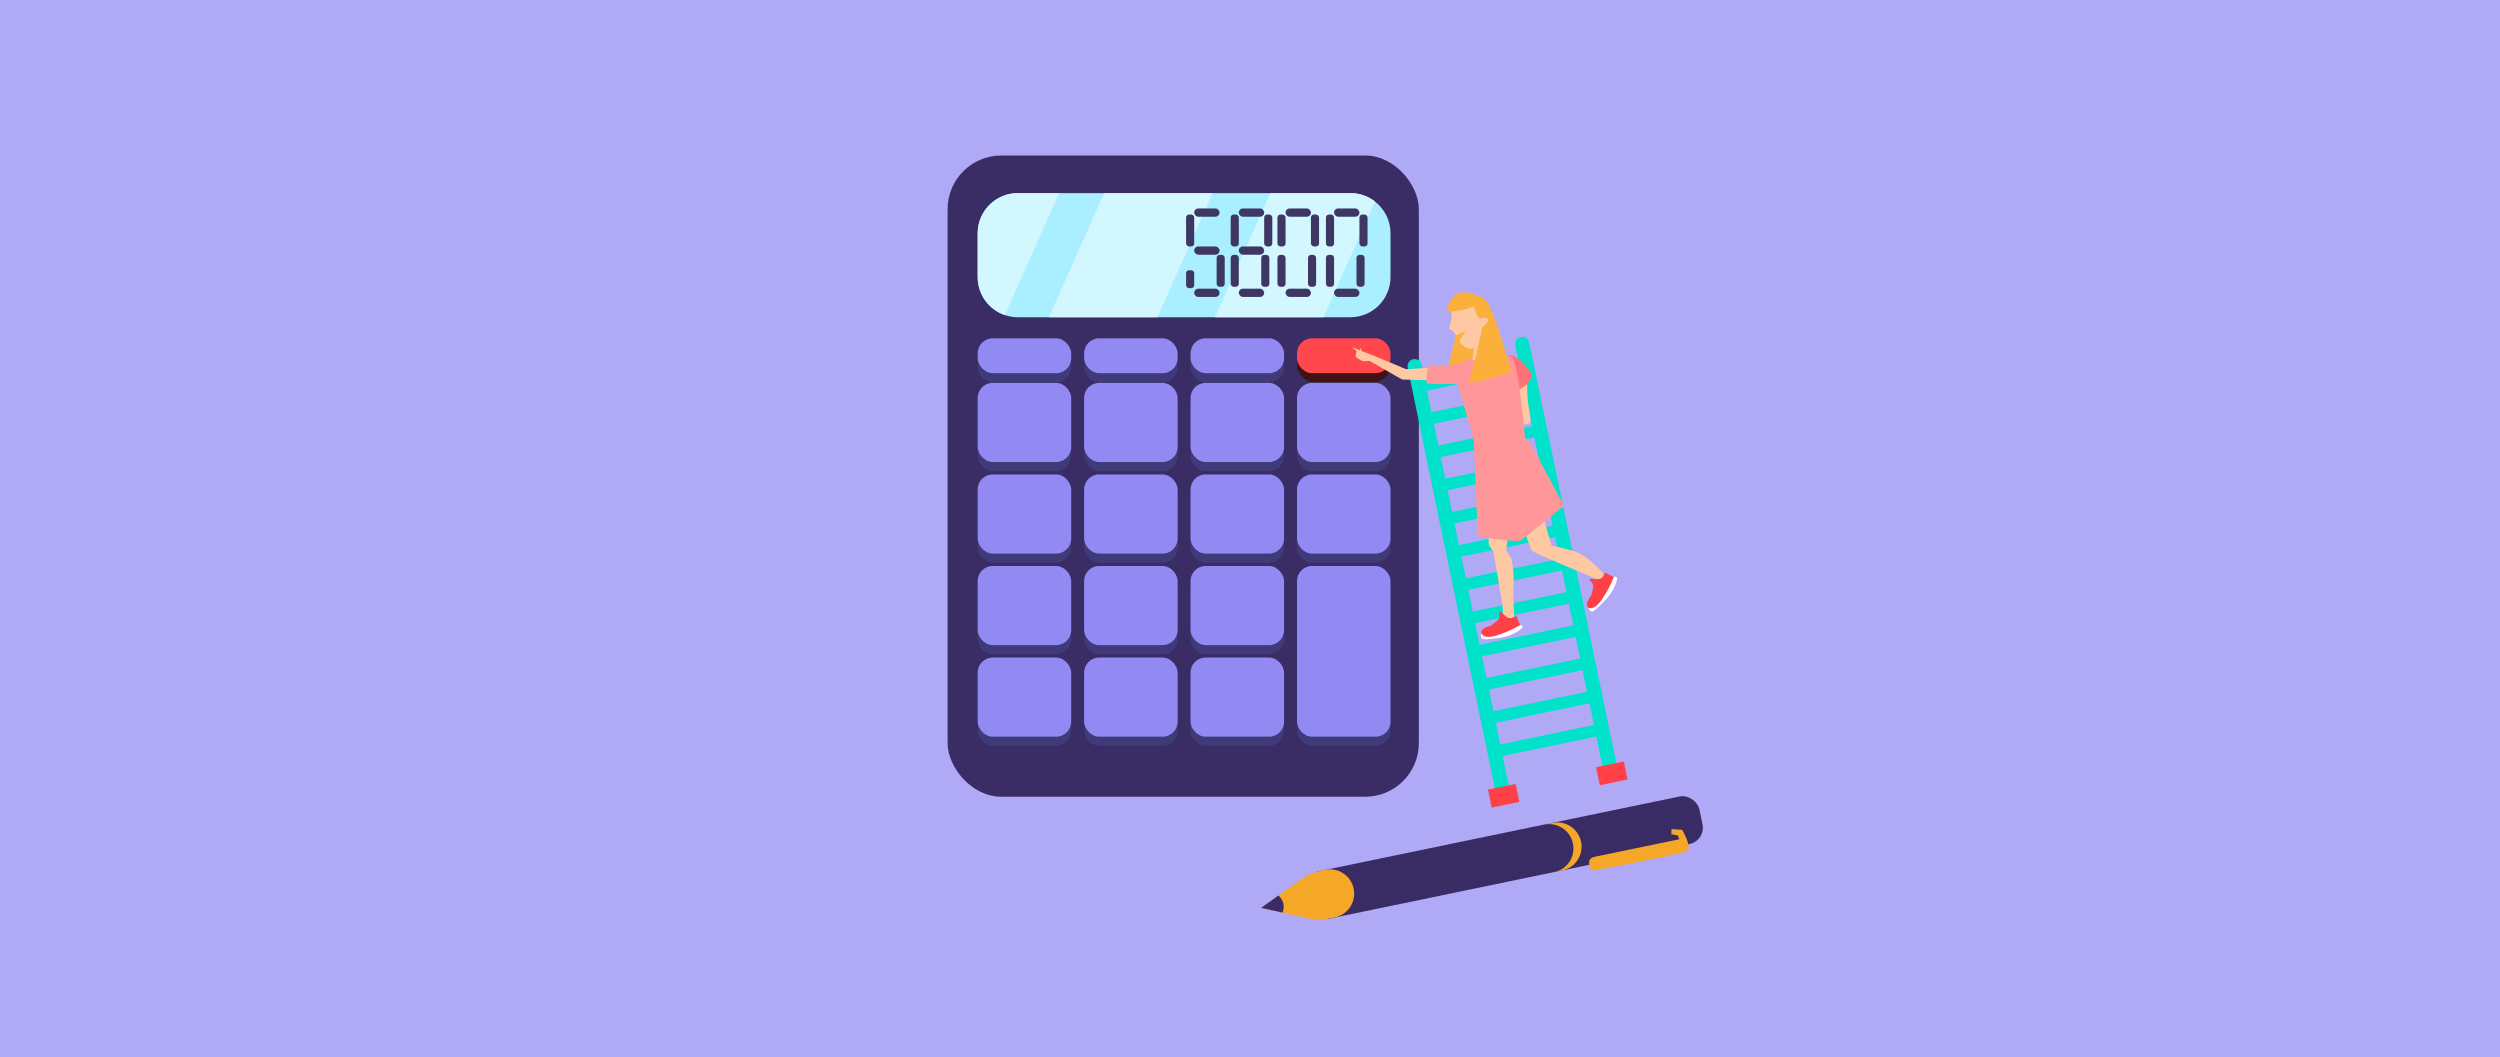 <?xml version="1.0" encoding="UTF-8"?>
<svg id="Capa_1" data-name="Capa 1" xmlns="http://www.w3.org/2000/svg" viewBox="0 0 1112.36 470.31">
  <defs>
    <style>
      .cls-1 {
        fill: #3a2c65;
      }

      .cls-1, .cls-2, .cls-3, .cls-4, .cls-5, .cls-6, .cls-7, .cls-8, .cls-9, .cls-10, .cls-11, .cls-12, .cls-13, .cls-14, .cls-15, .cls-16, .cls-17, .cls-18 {
        stroke-width: 0px;
      }

      .cls-2 {
        fill: #392b64;
      }

      .cls-3 {
        fill: #401214;
      }

      .cls-4 {
        fill: #3f3763;
      }

      .cls-5 {
        fill: #3f3a78;
      }

      .cls-6 {
        fill: #d2f7ff;
      }

      .cls-7 {
        fill: #a9efff;
      }

      .cls-8 {
        fill: #afa9f6;
      }

      .cls-9 {
        fill: #9289f3;
      }

      .cls-10 {
        fill: #ff9699;
      }

      .cls-11 {
        fill: #fec8a2;
      }

      .cls-12 {
        fill: #ff7277;
      }

      .cls-13 {
        fill: #fff;
      }

      .cls-14 {
        fill: #fbb03b;
      }

      .cls-15 {
        fill: #ff4147;
      }

      .cls-16 {
        fill: #ff474d;
      }

      .cls-17 {
        fill: #f5a827;
      }

      .cls-18 {
        fill: #00e2ca;
      }
    </style>
  </defs>
  <rect class="cls-8" width="1112.36" height="470.31"/>
  <g>
    <g>
      <g>
        <rect class="cls-1" x="421.63" y="69.2" width="209.67" height="285.3" rx="23.86" ry="23.86"/>
        <path class="cls-7" d="m618.7,103.8v19.48c0,9.87-8,17.87-17.86,17.87h-147.96c-2.02,0-3.98-.34-5.79-.97-7.03-2.4-12.08-9.06-12.08-16.91v-19.48c0-9.87,8-17.87,17.86-17.87h147.96c4.13,0,7.94,1.4,10.96,3.76,4.2,3.27,6.91,8.37,6.91,14.11Z"/>
        <path class="cls-6" d="m611.8,89.69l-22.92,51.47h-48.29l24.61-55.23h35.65c4.13,0,7.94,1.4,10.96,3.76Z"/>
        <polygon class="cls-6" points="539.58 85.93 514.98 141.16 466.68 141.16 491.28 85.93 539.58 85.93"/>
        <path class="cls-6" d="m471.26,85.93l-24.17,54.26c-7.03-2.4-12.08-9.06-12.08-16.91v-19.48c0-9.87,8-17.87,17.86-17.87h18.38Z"/>
        <rect class="cls-5" x="435.01" y="154.6" width="41.61" height="15.52" rx="6.69" ry="6.69"/>
        <rect class="cls-5" x="435.01" y="174.43" width="41.61" height="35.22" rx="6.69" ry="6.69"/>
        <rect class="cls-5" x="435.01" y="215.17" width="41.61" height="35.22" rx="6.69" ry="6.69"/>
        <rect class="cls-5" x="435.01" y="255.9" width="41.61" height="35.22" rx="6.69" ry="6.69"/>
        <rect class="cls-5" x="435.01" y="296.64" width="41.61" height="35.22" rx="6.69" ry="6.69"/>
        <rect class="cls-5" x="482.37" y="154.6" width="41.61" height="15.52" rx="6.69" ry="6.69"/>
        <rect class="cls-5" x="482.37" y="174.43" width="41.61" height="35.22" rx="6.69" ry="6.69"/>
        <rect class="cls-5" x="482.37" y="215.17" width="41.61" height="35.22" rx="6.69" ry="6.69"/>
        <rect class="cls-5" x="482.37" y="255.9" width="41.61" height="35.22" rx="6.69" ry="6.69"/>
        <rect class="cls-5" x="482.37" y="296.64" width="41.61" height="35.22" rx="6.69" ry="6.69"/>
        <rect class="cls-5" x="529.73" y="154.6" width="41.61" height="15.52" rx="6.69" ry="6.69"/>
        <rect class="cls-5" x="529.73" y="174.43" width="41.61" height="35.22" rx="6.69" ry="6.69"/>
        <rect class="cls-5" x="529.73" y="215.17" width="41.61" height="35.22" rx="6.69" ry="6.69"/>
        <rect class="cls-5" x="529.73" y="255.9" width="41.61" height="35.22" rx="6.69" ry="6.69"/>
        <rect class="cls-5" x="529.73" y="296.64" width="41.61" height="35.22" rx="6.69" ry="6.69"/>
        <rect class="cls-3" x="577.09" y="154.6" width="41.61" height="15.52" rx="7.76" ry="7.76"/>
        <rect class="cls-5" x="577.09" y="174.43" width="41.61" height="35.22" rx="6.69" ry="6.69"/>
        <rect class="cls-5" x="577.09" y="215.17" width="41.61" height="35.22" rx="6.69" ry="6.69"/>
        <rect class="cls-5" x="577.09" y="255.9" width="41.61" height="75.96" rx="6.69" ry="6.69"/>
        <rect class="cls-9" x="435.01" y="150.53" width="41.61" height="15.52" rx="6.69" ry="6.69"/>
        <rect class="cls-9" x="435.01" y="170.36" width="41.61" height="35.22" rx="6.69" ry="6.69"/>
        <rect class="cls-9" x="435.01" y="211.1" width="41.61" height="35.22" rx="6.69" ry="6.69"/>
        <rect class="cls-9" x="435.01" y="251.83" width="41.61" height="35.22" rx="6.69" ry="6.69"/>
        <rect class="cls-9" x="435.01" y="292.57" width="41.61" height="35.22" rx="6.69" ry="6.69"/>
        <rect class="cls-9" x="482.37" y="150.53" width="41.61" height="15.52" rx="6.69" ry="6.69"/>
        <rect class="cls-9" x="482.37" y="170.36" width="41.61" height="35.22" rx="6.69" ry="6.69"/>
        <rect class="cls-9" x="482.37" y="211.1" width="41.61" height="35.22" rx="6.69" ry="6.69"/>
        <rect class="cls-9" x="482.37" y="251.83" width="41.61" height="35.22" rx="6.69" ry="6.69"/>
        <rect class="cls-9" x="482.37" y="292.57" width="41.61" height="35.22" rx="6.69" ry="6.69"/>
        <rect class="cls-9" x="529.73" y="150.53" width="41.61" height="15.52" rx="6.69" ry="6.69"/>
        <rect class="cls-9" x="529.73" y="170.36" width="41.61" height="35.22" rx="6.69" ry="6.69"/>
        <rect class="cls-9" x="529.73" y="211.1" width="41.61" height="35.22" rx="6.69" ry="6.69"/>
        <rect class="cls-9" x="529.73" y="251.83" width="41.61" height="35.22" rx="6.69" ry="6.69"/>
        <rect class="cls-9" x="529.73" y="292.57" width="41.61" height="35.22" rx="6.69" ry="6.69"/>
        <rect class="cls-16" x="577.09" y="150.53" width="41.61" height="15.52" rx="6.69" ry="6.69"/>
        <rect class="cls-9" x="577.09" y="170.36" width="41.61" height="35.22" rx="6.69" ry="6.69"/>
        <rect class="cls-9" x="577.09" y="211.1" width="41.61" height="35.22" rx="6.69" ry="6.69"/>
        <rect class="cls-9" x="577.09" y="251.83" width="41.61" height="75.96" rx="6.69" ry="6.69"/>
      </g>
      <g>
        <rect class="cls-4" x="527.74" y="95.46" width="3.61" height="14.19" rx="1.31" ry="1.31"/>
        <rect class="cls-4" x="541.33" y="113.41" width="3.61" height="14.19" rx="1.31" ry="1.31"/>
        <rect class="cls-4" x="527.74" y="120.24" width="3.61" height="8" rx="1.31" ry="1.31"/>
        <rect class="cls-4" x="531.35" y="92.75" width="11.29" height="3.68" rx="1.84" ry="1.84"/>
        <rect class="cls-4" x="531.35" y="109.65" width="11.29" height="3.68" rx="1.84" ry="1.84"/>
        <rect class="cls-4" x="531.35" y="128.45" width="11.29" height="3.68" rx="1.84" ry="1.84"/>
        <rect class="cls-4" x="547.59" y="95.46" width="3.61" height="14.19" rx="1.31" ry="1.31"/>
        <rect class="cls-4" x="562.49" y="95.46" width="3.61" height="14.19" rx="1.31" ry="1.31"/>
        <rect class="cls-4" x="561.18" y="113.41" width="3.61" height="14.19" rx="1.31" ry="1.31"/>
        <rect class="cls-4" x="547.59" y="113.41" width="3.61" height="14.19" rx="1.31" ry="1.31"/>
        <rect class="cls-4" x="551.2" y="92.75" width="11.29" height="3.68" rx="1.84" ry="1.84"/>
        <rect class="cls-4" x="551.2" y="109.65" width="11.29" height="3.68" rx="1.84" ry="1.84"/>
        <rect class="cls-4" x="551.2" y="128.45" width="11.29" height="3.68" rx="1.84" ry="1.84"/>
        <rect class="cls-4" x="568.39" y="95.46" width="3.61" height="14.19" rx="1.31" ry="1.31"/>
        <rect class="cls-4" x="583.29" y="95.46" width="3.61" height="14.19" rx="1.31" ry="1.31"/>
        <rect class="cls-4" x="581.99" y="113.41" width="3.61" height="14.19" rx="1.31" ry="1.31"/>
        <rect class="cls-4" x="568.39" y="113.41" width="3.61" height="14.19" rx="1.31" ry="1.31"/>
        <rect class="cls-4" x="572" y="92.75" width="11.29" height="3.68" rx="1.84" ry="1.84"/>
        <rect class="cls-4" x="572" y="128.45" width="11.29" height="3.68" rx="1.84" ry="1.84"/>
        <rect class="cls-4" x="589.97" y="95.46" width="3.61" height="14.19" rx="1.31" ry="1.31"/>
        <rect class="cls-4" x="604.87" y="95.46" width="3.61" height="14.19" rx="1.31" ry="1.31"/>
        <rect class="cls-4" x="603.56" y="113.41" width="3.61" height="14.19" rx="1.31" ry="1.31"/>
        <rect class="cls-4" x="589.97" y="113.41" width="3.61" height="14.19" rx="1.31" ry="1.31"/>
        <rect class="cls-4" x="593.58" y="92.75" width="11.29" height="3.68" rx="1.84" ry="1.84"/>
        <rect class="cls-4" x="593.58" y="128.45" width="11.29" height="3.68" rx="1.84" ry="1.84"/>
      </g>
    </g>
    <g>
      <path class="cls-18" d="m676.66,149.91c-1.71.35-2.8,2.02-2.45,3.73l1.32,6.36-41.69,8.64-1.32-6.36c-.35-1.71-2.02-2.8-3.73-2.45s-2.8,2.02-2.45,3.73l39.46,190.49c.35,1.71,2.02,2.8,3.73,2.45s2.8-2.02,2.45-3.73l-3.4-16.42,41.69-8.64,3.4,16.42c.35,1.71,2.02,2.8,3.73,2.45s2.8-2.02,2.45-3.73l-39.46-190.49c-.35-1.71-2.02-2.8-3.73-2.45Zm-.07,15.22l2,9.65-41.69,8.64-2-9.65,41.69-8.64Zm-15.19,136.53l-2-9.65,41.69-8.64,2,9.65-41.69,8.64Zm42.75-3.51l2,9.65-41.69,8.64-2-9.65,41.69-8.64Zm-45.81-11.27l-2-9.65,41.69-8.64,2,9.65-41.69,8.64Zm-3.06-14.78l-2-9.65,41.69-8.64,2,9.65-41.69,8.64Zm-3.06-14.78l-2-9.65,41.69-8.64,2,9.65-41.69,8.64Zm-3.06-14.78l-2-9.65,41.69-8.64,2,9.65-41.69,8.64Zm-3.06-14.78l-2-9.65,41.69-8.64,2,9.65-41.69,8.64Zm-3.06-14.78l-2-9.65,41.69-8.64,2,9.65-41.69,8.64Zm-3.06-14.78l-2-9.65,41.69-8.64,2,9.65-41.69,8.64Zm27.56,133.02l-2-9.65,41.69-8.64,2,9.65-41.69,8.64Z"/>
      <rect class="cls-15" x="710.87" y="339.99" width="12.6" height="8.16" transform="translate(-54.88 152.62) rotate(-11.7)"/>
      <rect class="cls-15" x="662.76" y="349.95" width="12.6" height="8.16" transform="translate(-57.9 143.07) rotate(-11.7)"/>
    </g>
    <g>
      <path class="cls-11" d="m662.56,235.62s-.48,6.54,0,7.12,1.92,2.79,1.92,2.79c0,0,4.04,23.18,4.04,23.66s.29,7.4,1.15,7.5,3.17.96,3.75-.48c.58-1.44-.38-13.46,0-15.67s-.19-10.87-1.35-12.6-1.92-2.98-1.92-2.98l1.06-9.33h-8.65Z"/>
      <path class="cls-11" d="m676.79,231.58s4.04,12.5,4.81,13.46,29.33,12.79,29.33,12.79c0,0,2.65-.07,2.93-1.51.24-1.23-7.81-9.1-12.74-10.8-4.62-1.59-10.77-2.74-10.77-2.74l-4.33-15.05-9.23,3.85Z"/>
      <path class="cls-14" d="m648.17,146.87s-3.83,19.02-5.48,20.3c-.35.69,15.76-8.41,15.76-8.41l-2.16-14.31-8.12,2.43Z"/>
      <path class="cls-11" d="m679.39,169.17s.19,7.79.48,9.9,1.54,7.4.77,8.94-7.12.67-7.12.67l-1.35-19.52h7.21Z"/>
      <path class="cls-11" d="m635.33,163.66l-9.69.61s-17.5-7.36-17.84-7.36-6.54-2.74-6.2-2.4,2.02,1.68,2.02,1.68c0,0-.72,2.16-.29,2.69s2.88,1.88,3.41,1.88,2.12-.24,2.74-.1,13.99,8.22,14.62,8.22,11.23.29,11.23.29v-5.51Z"/>
      <path class="cls-11" d="m604.93,156.33s.14-.9.29-1.17.46-.14.46-.14c0,0-.29.74.26,1.18s-1.01.13-1.01.13Z"/>
      <path class="cls-12" d="m674.1,174.26s5-2.31,6.15-4.23,1.41-3.46,1.41-3.46c0,0-5.84-9.59-11.19-8.58-5.35,1.01,3.62,16.27,3.62,16.27Z"/>
      <path class="cls-10" d="m635.49,162.82s-1.2,5.67-.63,7.98h13.66s7.31,24.04,7.31,26.54,1.73,39.81,1.54,40.77,17.5,3.08,18.85,2.5,19.62-15.58,19.62-15.58l-14.62-27.31-2.69-3.08s-2.69-31.16-5.39-35.2c-2.69-4.04-20.67-.48-24.18,2.5-7.98,1.3-13.46.87-13.46.87Z"/>
      <g>
        <path class="cls-11" d="m645.66,142.48c.39-2.55.11-5.63.11-5.63l9.55-2.24s2.98,5.39,3.77,5.4,2.43-.69,3.24,2c.56,1.87-2.85,3.78-2.85,3.78,0,0,.41,8.59-4.08,9.29-2.86.44-4.84-1.36-6.19-3.32,1.25-1.72,3.05-4.91,2.97-4.91-.65.8-3,1.83-4.42,2.4-.11-.21-.21-.42-.3-.6-1.14-2.32-2.95-2.11-2.95-2.11,0,0,.76-1.49,1.15-4.04Z"/>
        <polygon class="cls-11" points="656.29 151.7 655.12 160.42 664.23 157.92 658.97 149.26 656.29 151.7"/>
      </g>
      <path class="cls-14" d="m643.55,138.78s10.02-.71,12.03-2.47c.41-.17,1.61,6.03,3.19,5.32.8-.36,6.66-.88.7,4.16,0,0-4.73,22.36-5.97,24.19-1.23,1.84,18.81-4.47,18.81-4.47,0,0-7.5-29.91-12.26-32.91-4.06-1.59-13.45-7.23-16.51,6.17Z"/>
      <path class="cls-15" d="m667.27,274.08s-.29-2.02,0-2.02,2.5,2.02,2.5,2.02c0,0,2.11,1.92,3.84.38,0,0,1.54-.63,1.54.6s1.92,3.25,1.63,4.12-5.67,3.75-7.4,3.75-9.71,2.69-10.29-.67,4.23-3.4,4.9-4.25,3.27-1.9,3.27-3.92Z"/>
      <path class="cls-13" d="m659.06,281.58s.52,3.13,6.87,1.16c6.35-1.97,10.57-4.73,10.57-4.73,0,0,.97.45.97,1.03s-3.99,4.06-11.15,4.91-7.69,1.04-7.25-2.37Z"/>
      <path class="cls-15" d="m708.36,259.27s-1.47-1.41-1.24-1.59,3.21.05,3.21.05c0,0,2.85.22,3.27-2.06,0,0,.83-1.45,1.58-.48s3.52,1.38,3.82,2.24-2.17,6.45-3.53,7.51-6,8.1-8.53,5.8c-2.53-2.3,1.24-5.29,1.25-6.37s1.41-3.51.16-5.1Z"/>
      <path class="cls-13" d="m706.49,270.23s2.34,2.15,6.13-3.31c3.79-5.46,5.43-10.23,5.43-10.23,0,0,1.04-.24,1.4.22s-.65,5.65-5.77,10.74c-5.12,5.08-5.42,5.55-7.18,2.59Z"/>
    </g>
    <g>
      <rect class="cls-2" x="579.86" y="370.75" width="178.84" height="21.61" rx="7.42" ry="7.42" transform="translate(-63.48 143.69) rotate(-11.7)"/>
      <path class="cls-17" d="m703.49,374.55c.6,2.92-.03,5.81-1.55,8.12-1.52,2.31-3.92,4.04-6.84,4.65l-3.61.75c2.92-.61,5.32-2.34,6.84-4.65,1.52-2.31,2.16-5.2,1.55-8.12-1.21-5.84-6.93-9.6-12.77-8.39l3.61-.75c5.84-1.21,11.56,2.55,12.77,8.39Z"/>
      <path class="cls-17" d="m602.31,395.42c1.21,5.84-2.54,11.56-8.39,12.77l-2.99.62c-2.72.56-5.52.54-8.22-.06l-12.06-2.68-9.52-2.12,7.72-5.51,10.7-7.64c2.21-1.58,4.74-2.68,7.4-3.23l2.59-.54c5.84-1.21,11.56,2.54,12.77,8.38Z"/>
      <path class="cls-2" d="m571.05,402.15c.27,1.32.11,2.66-.4,3.92l-9.52-2.12,7.72-5.51c1.12,1.01,1.9,2.26,2.2,3.71Z"/>
      <path class="cls-17" d="m743.7,368.89l4.76.35s4.89,8.19,1.98,9.54-40.81,8.45-40.81,8.45c0,0-1.9.52-2.35-1.65s-.41-3.8,2.47-4.4,37.39-7.74,37.39-7.74l-.47-1.66-3.01-.63.04-2.27Z"/>
    </g>
  </g>
</svg>